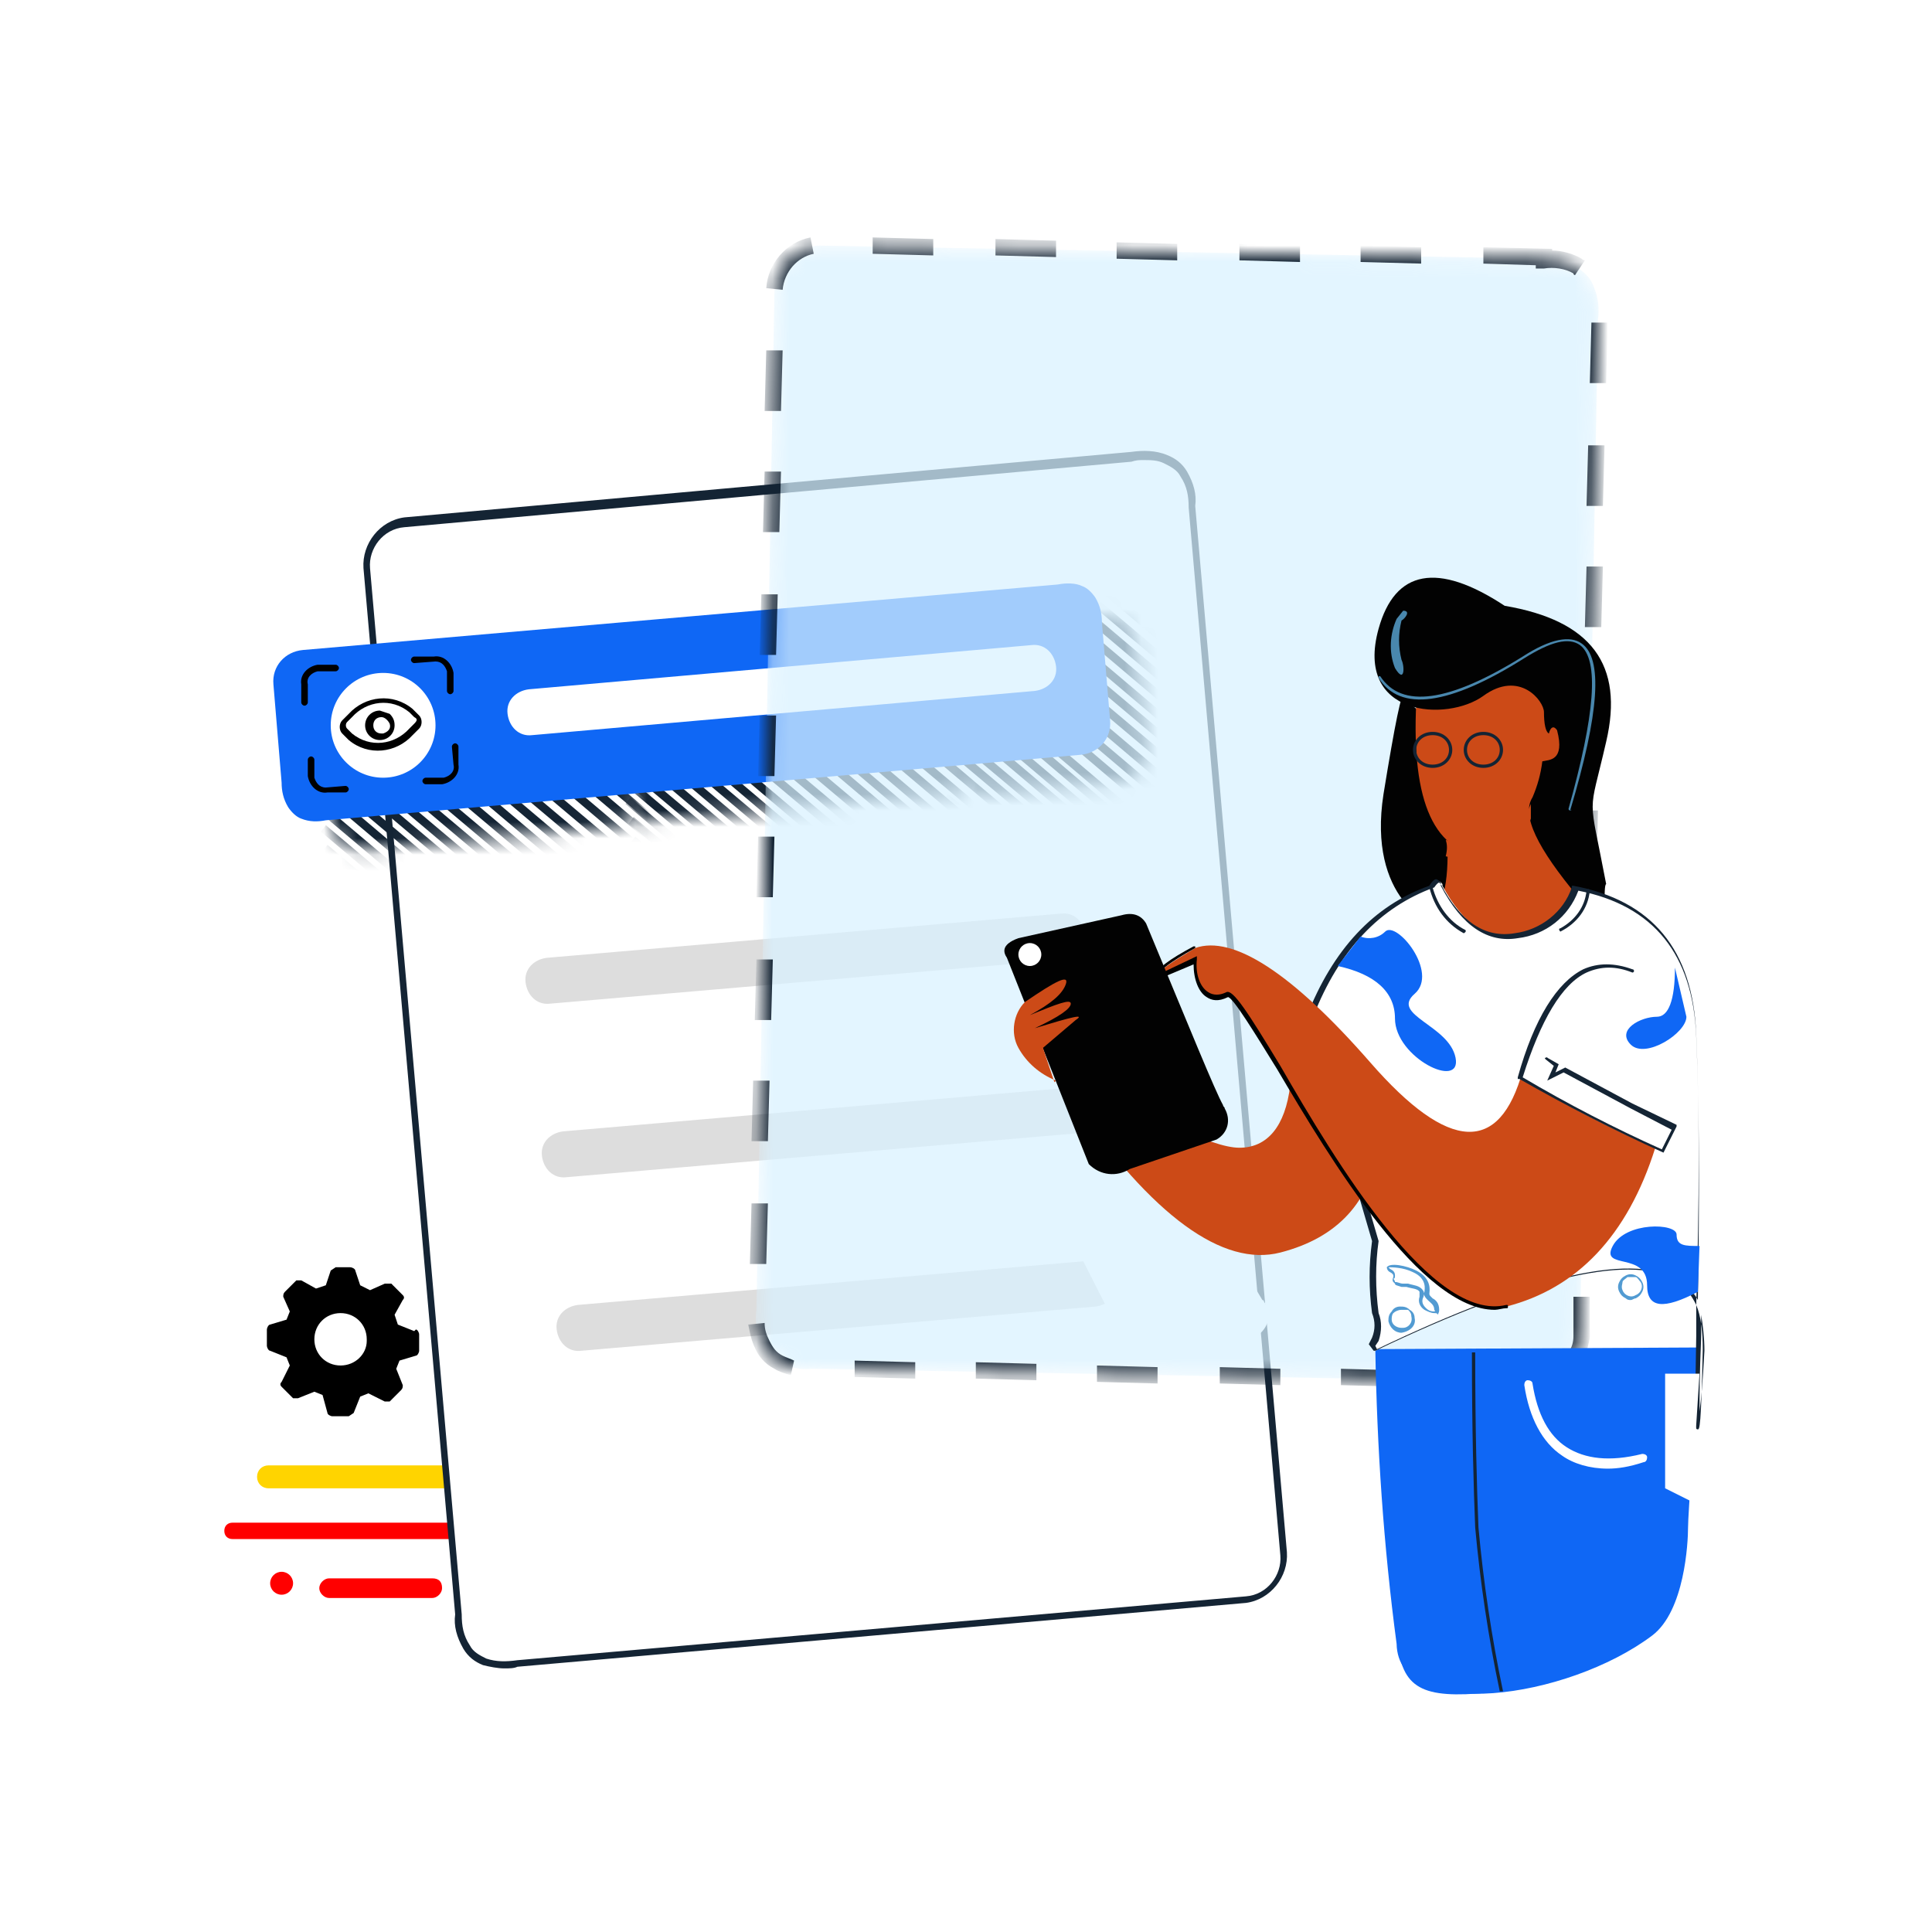 <?xml version="1.0" encoding="UTF-8"?>
<svg xmlns="http://www.w3.org/2000/svg" xmlns:xlink="http://www.w3.org/1999/xlink" version="1.1" viewBox="0 0 118 118" xml:space="preserve">
<style type="text/css">
	.st0{clip-path:url(#e);}
	.st1{fill:#FF0000;}
	.st2{fill:#FFD400;}
	.st3{fill:#FFFFFF;}
	.st4{fill:#142434;}
	.st5{fill:#DDDDDD;}
	.st6{filter:url(#j);}
	.st7{mask:url(#a);}
	.st8{filter:url(#i);}
	.st9{mask:url(#d);}
	.st10{filter:url(#h);}
	.st11{mask:url(#c);}
	.st12{fill:#0F67F5;}
	.st13{filter:url(#g);}
	.st14{mask:url(#b);}
	.st15{opacity:0.73;}
	.st16{fill:#D9F1FF;}
	.st17{fill:#020202;}
	.st18{fill:#CC4A17;}
	.st19{fill:#4987AD;}
	.st20{fill:#529BD2;}
</style>

	<defs>
		<rect id="f" width="118" height="118"></rect>
	</defs>
	<clipPath id="e">
		<use xlink:href="#f"></use>
	</clipPath>
	<g class="st0">
		
			<path class="st1" d="m34 93h-19.8c-0.3 0-0.5 0.2-0.5 0.5s0.2 0.5 0.5 0.5h19.8c0.3 0 0.5-0.2 0.5-0.5s-0.2-0.5-0.5-0.5z"></path>
		
		
			<path class="st2" d="m36.4 89.5h-20c-0.4 0-0.7 0.3-0.7 0.7s0.3 0.7 0.7 0.7h20c0.4 0 0.7-0.3 0.7-0.7s-0.3-0.7-0.7-0.7z"></path>
		
		
			<path class="st3" d="m31.6 101.6 44.5-3.9c1.4-0.2 2.4-1.4 2.3-2.8l-5.6-63.9c0-0.7-0.2-1.4-0.5-2-0.3-0.4-0.6-0.7-1.1-0.9-0.7-0.3-1.4-0.3-2.1-0.2l-44.4 4c-1.4 0.2-2.4 1.4-2.3 2.8l5.6 63.9c0 0.7 0.2 1.4 0.5 2 0.3 0.4 0.6 0.7 1.1 0.9 0.7 0.2 1.4 0.2 2 0.1z"></path>
			<path class="st4" d="m30.8 101.9c-0.4 0-0.9-0.1-1.3-0.2-0.5-0.2-0.9-0.5-1.2-1-0.4-0.7-0.6-1.4-0.5-2.1l-5.6-63.9c-0.1-1.5 1-2.9 2.5-3.1l44.4-4c0.7-0.1 1.5-0.1 2.2 0.2 0.5 0.2 0.9 0.5 1.2 1 0.4 0.7 0.6 1.4 0.5 2.1l5.6 63.9c0.1 1.5-1 2.9-2.5 3.1l-44.5 3.9c-0.2 0.1-0.5 0.1-0.8 0.1zm39-73.8c-0.2 0-0.4 0-0.7 0.1l-44.4 4c-1.3 0.1-2.2 1.3-2.1 2.5l5.6 63.9c0 0.7 0.1 1.3 0.5 1.9 0.2 0.4 0.6 0.6 1 0.8 0.6 0.2 1.2 0.2 1.9 0.1l44.5-3.9c1.3-0.1 2.2-1.3 2.1-2.5l-5.6-64c0-0.7-0.1-1.3-0.5-1.9-0.2-0.4-0.6-0.6-1-0.8s-0.8-0.2-1.3-0.2z"></path>
		
		
			<path class="st5" d="m64.8 55.8-31.4 2.7c-0.8 0.1-1.4 0.7-1.3 1.5s0.7 1.4 1.5 1.3l31.4-2.7c0.8-0.1 1.4-0.7 1.3-1.5s-0.7-1.4-1.5-1.3zm0.9 10.6-31.3 2.7c-0.8 0.1-1.4 0.7-1.3 1.5s0.7 1.4 1.5 1.3l31.4-2.7c0.8-0.1 1.4-0.7 1.3-1.5s-0.7-1.4-1.6-1.3zm0.9 10.6-31.3 2.7c-0.8 0.1-1.4 0.7-1.3 1.5s0.7 1.4 1.5 1.3l31.4-2.7c0.8-0.1 1.4-0.7 1.3-1.5s-0.7-1.4-1.5-1.3h-0.1z"></path>
		
		
			<path class="st3" d="m63.5 71.8 6 11.8c0.7 0.6 1.7 0.6 2.4 0.1l5-2.2c0.6-0.5 0.8-1.3 0.3-2 0-0.1-0.1-0.1-0.1-0.1-0.5-0.8-2.4-4.3-5.5-10.4-0.3-0.5-0.8-0.6-1.5-0.4l-6.1 1.9-0.7 0.6c-0.1 0.2 0 0.5 0.1 0.7h0.1z"></path>
		
		
			<path d="m25.3 81.3-1-0.4-0.2-0.6 0.5-0.9c0.1-0.1 0.1-0.2 0-0.3l-0.7-0.7h-0.4l-0.9 0.4-0.6-0.3-0.3-0.9c0-0.1-0.2-0.2-0.3-0.2h-0.9l-0.3 0.2-0.3 0.9-0.6 0.2-0.9-0.5h-0.3l-0.7 0.7c-0.1 0.1-0.1 0.2-0.1 0.3l0.4 0.9-0.2 0.5-1 0.3c-0.1 0-0.2 0.2-0.2 0.3v1c0 0.1 0.1 0.3 0.2 0.3l1 0.4 0.2 0.5-0.5 1c-0.1 0.1-0.1 0.2 0 0.3l0.7 0.7h0.3l1-0.4 0.5 0.2 0.3 1.1c0 0.1 0.2 0.2 0.3 0.2h1l0.3-0.2 0.4-1 0.5-0.2 1 0.5h0.3l0.7-0.7c0.1-0.1 0.1-0.2 0.1-0.3l-0.4-1 0.2-0.5 1-0.3c0.1 0 0.2-0.2 0.2-0.3v-1c0-0.1-0.1-0.3-0.2-0.3l-0.1 0.1zm-4.5 2.1c-0.9 0-1.6-0.7-1.6-1.6s0.7-1.6 1.6-1.6 1.6 0.7 1.6 1.6v0.1c0 0.8-0.7 1.5-1.6 1.5z"></path>
		
		
			<path class="st1" d="m26.4 96.4h-6.3c-0.3 0-0.6 0.3-0.6 0.6s0.3 0.6 0.6 0.6h6.3c0.3 0 0.6-0.3 0.6-0.6 0-0.4-0.2-0.6-0.6-0.6z"></path>
		
		
			<circle class="st1" cx="17.2" cy="96.7" r=".7"></circle>
		
		
			<circle class="st3" cx="64.3" cy="71.9" r=".7"></circle>
		
		<defs>
			<filter id="j" x="17.3" y="23.7" width="26.2" height="55.7">
				<feColorMatrix values="1 0 0 0 0  0 1 0 0 0  0 0 1 0 0  0 0 0 1 0"></feColorMatrix>
			</filter>
		</defs>
		<mask id="a" x="17.3" y="23.7" width="26.2" height="55.7" maskUnits="userSpaceOnUse">
			<g class="st6" transform="translate(-11.3 -12.8)">
				
					<path class="st3" d="m32.6 54.4 15.2-1.4c1-0.1 2 0.7 2.1 1.7l0.6 6.5c0.1 1-0.7 2-1.7 2.1l-15.2 1.4c-1 0.1-2-0.7-2.1-1.7l-0.6-6.5c-0.1-1.1 0.7-2 1.7-2.1z"></path>
				
			</g>
		</mask>
		<g class="st7">
			
				
					<rect class="st4" transform="matrix(.644 -.765 .765 .644 -28.774 41.708)" x="30.2" y="36.9" width=".5" height="29.8"></rect>
			
			
				<path class="st4" d="m43.2 79.4-22.8-19.1 0.3-0.4 22.8 19.1-0.3 0.4zm-0.1-1.1-22.7-19.3 0.3-0.4 22.7 19.3-0.3 0.4zm-0.1-1.2-22.8-19.2 0.3-0.4 22.8 19.2-0.3 0.4zm-0.1-1.2-22.8-19.2 0.3-0.4 22.8 19.2-0.3 0.4zm-0.1-1.2-22.8-19.2 0.3-0.4 22.8 19.2-0.3 0.4zm-0.1-1.2-22.8-19.2 0.3-0.4 22.8 19.2-0.3 0.4zm-0.1-1.2-22.8-19.2 0.3-0.4 22.8 19.2-0.3 0.4zm-0.1-1.2-22.8-19.1 0.3-0.4 22.8 19.1-0.3 0.4zm-0.1-1.1-22.8-19.2 0.3-0.4 22.8 19.2-0.3 0.4zm-0.1-1.2-22.8-19.2 0.3-0.4 22.8 19.2-0.3 0.4zm-0.1-1.2-22.8-19.3 0.3-0.4 22.8 19.3-0.3 0.4zm-0.1-1.2-22.8-19.2 0.3-0.4 22.8 19.2-0.3 0.4zm-0.1-1.2-22.8-19.2 0.3-0.4 22.8 19.2-0.3 0.4zm-0.1-1.2-22.8-19.2 0.3-0.4 22.8 19.2-0.3 0.4zm-0.3-3.7-22.8-19.2 0.3-0.4 22.8 19.2-0.3 0.4zm-0.2-1.3-22.7-19.2 0.3-0.4 22.7 19.2-0.3 0.4zm-0.1-1.3-22.7-19.2 0.3-0.4 22.7 19.2-0.3 0.4zm-0.1-1.3-22.8-19.2 0.3-0.4 22.8 19.2-0.3 0.4zm-0.1-1.3-22.8-19.2 0.3-0.4 22.8 19.2-0.3 0.4zm-0.1-1.3-22.8-19.3 0.3-0.4 22.8 19.3-0.3 0.4zm-0.1-1.3-22.8-19.3 0.3-0.4 22.8 19.3-0.3 0.4zm-0.1-1.3-22.8-19.3 0.3-0.4 22.8 19.3-0.3 0.4zm-0.2-1.4-22.7-19.2 0.3-0.4 22.7 19.2-0.3 0.4zm-0.1-1.3-22.7-19.2 0.3-0.4 22.7 19.2-0.3 0.4zm-0.1-1.3-22.8-19.2 0.3-0.4 22.8 19.2-0.3 0.4zm-0.1-1.3-22.8-19.2 0.3-0.4 22.8 19.2-0.3 0.4zm-0.1-1.3-22.8-19.2 0.3-0.4 22.8 19.2-0.3 0.4zm-0.1-1.3-22.8-19.2 0.3-0.4 22.8 19.2-0.3 0.4z"></path>
			
			
				
					<rect class="st4" transform="matrix(.644 -.765 .765 .644 -29.656 42.212)" x="30.3" y="38.1" width=".5" height="29.8"></rect>
			
		</g>
		<defs>
			<filter id="i" x="36" y="22" width="26.2" height="55.8">
				<feColorMatrix values="1 0 0 0 0  0 1 0 0 0  0 0 1 0 0  0 0 0 1 0"></feColorMatrix>
			</filter>
		</defs>
		<mask id="d" x="36" y="22" width="26.2" height="55.8" maskUnits="userSpaceOnUse">
			<g class="st8" transform="translate(-11.3 -12.8)">
				
					<path class="st3" d="M49.1,52.8L69.3,51l0.9,10.2L50,63L49.1,52.8z"></path>
				
			</g>
		</mask>
		<g class="st9">
			
				
					<rect class="st4" transform="matrix(.646 -.763 .763 .646 -20.924 55.253)" x="48.8" y="35.3" width=".5" height="29.7"></rect>
			
			
				<path class="st4" d="m61.9 77.8-22.8-19.2 0.3-0.4 22.8 19.2-0.3 0.4zm-0.1-1.2-22.8-19.2 0.3-0.4 22.8 19.2-0.3 0.4zm-0.1-1.2-22.8-19.1 0.3-0.4 22.8 19.1-0.3 0.4zm-0.1-1.1-22.8-19.3 0.3-0.4 22.8 19.3-0.3 0.4zm-0.1-1.2-22.8-19.2 0.3-0.4 22.8 19.2-0.3 0.4zm-0.1-1.2-22.8-19.2 0.3-0.4 22.8 19.2-0.3 0.4zm-0.1-1.2-22.8-19.2 0.3-0.4 22.8 19.2-0.3 0.4zm-0.1-1.2-22.8-19.2 0.3-0.4 22.8 19.2-0.3 0.4zm-0.2-1.2-22.8-19.2 0.3-0.4 22.8 19.2-0.3 0.4zm-0.1-1.2-22.8-19.2 0.3-0.4 22.8 19.2-0.3 0.4zm-0.1-1.2-22.8-19.1 0.3-0.4 22.8 19.1-0.3 0.4zm-0.1-1.1-22.8-19.2 0.3-0.4 22.8 19.2-0.3 0.4zm-0.1-1.2-22.8-19.2 0.3-0.4 22.8 19.2-0.3 0.4zm-0.1-1.2-22.8-19.2 0.3-0.4 22.8 19.2-0.3 0.4zm-0.3-3.7-22.8-19.2 0.3-0.4 22.8 19.2-0.3 0.4zm-0.1-1.3-22.8-19.2 0.3-0.4 22.8 19.2-0.3 0.4zm-0.1-1.3-22.8-19.2 0.3-0.4 22.8 19.2-0.3 0.4zm-0.1-1.3-22.8-19.3 0.3-0.4 22.8 19.3-0.3 0.4zm-0.2-1.3-22.7-19.3 0.3-0.4 22.7 19.3-0.3 0.4zm-0.1-1.3-22.7-19.3 0.3-0.4 22.7 19.3-0.3 0.4zm-0.1-1.4-22.7-19.2 0.3-0.4 22.7 19.2-0.3 0.4zm-0.1-1.3-22.8-19.2 0.3-0.4 22.8 19.2-0.3 0.4zm-0.1-1.3-22.8-19.2 0.3-0.4 22.8 19.2-0.3 0.4zm-0.1-1.3-22.8-19.2 0.3-0.4 22.8 19.2-0.3 0.4zm-0.1-1.3-22.8-19.2 0.3-0.4 22.8 19.2-0.3 0.4zm-0.2-1.3-22.7-19.2 0.3-0.4 22.7 19.2-0.3 0.4zm-0.1-1.3-22.7-19.3 0.3-0.4 22.7 19.3-0.3 0.4zm-0.1-1.3-22.7-19.3 0.3-0.4 22.7 19.3-0.3 0.4z"></path>
			
			
				
					<rect class="st4" transform="matrix(.646 -.763 .763 .646 -21.805 55.757)" x="48.9" y="36.5" width=".5" height="29.7"></rect>
			
		</g>
		<defs>
			<filter id="h" x="55.2" y="20.7" width="26.2" height="55.8">
				<feColorMatrix values="1 0 0 0 0  0 1 0 0 0  0 0 1 0 0  0 0 0 1 0"></feColorMatrix>
			</filter>
		</defs>
		<mask id="c" x="55.2" y="20.7" width="26.2" height="55.8" maskUnits="userSpaceOnUse">
			<g class="st10" transform="translate(-11.3 -12.8)">
				
					<path class="st3" d="m70.4 51.1 8.2-0.7c1-0.1 2 0.7 2.1 1.7l0.6 6.4c0.1 1-0.7 2-1.7 2.1l-8.2 0.7c-1 0.1-2-0.7-2.1-1.7l-0.6-6.4c-0.2-1.1 0.6-2 1.7-2.1z"></path>
				
			</g>
		</mask>
		<g class="st11">
			
				
					<rect class="st4" transform="matrix(.646 -.763 .763 .646 -13.131 69.453)" x="68" y="34" width=".5" height="29.7"></rect>
			
			
				<path class="st4" d="m81.1 76.5-22.8-19.2 0.3-0.4 22.8 19.2-0.3 0.4zm-0.1-1.2-22.8-19.2 0.3-0.4 22.8 19.2-0.3 0.4zm-0.1-1.2-22.8-19.2 0.3-0.4 22.8 19.2-0.3 0.4zm-0.1-1.2-22.8-19.2 0.3-0.4 22.8 19.2-0.3 0.4zm-0.1-1.2-22.8-19.1 0.3-0.4 22.8 19.1-0.3 0.4zm-0.1-1.1-22.8-19.2 0.3-0.4 22.8 19.2-0.3 0.4zm-0.1-1.2-22.8-19.2 0.3-0.4 22.8 19.2-0.3 0.4zm-0.1-1.2-22.8-19.3 0.3-0.4 22.8 19.3-0.3 0.4zm-0.2-2.4-22.8-19.2 0.3-0.4 22.8 19.2-0.3 0.4zm-0.1-1.2-22.8-19.2 0.3-0.4 22.8 19.2-0.3 0.4zm-0.1-1.2-22.9-19.2 0.3-0.4 22.9 19.2-0.3 0.4zm-0.2-1.2-22.7-19.2 0.3-0.4 22.7 19.2-0.3 0.4zm-0.1-1.1-22.8-19.3 0.3-0.4 22.8 19.3-0.3 0.4zm-0.3-3.7-22.7-19.3 0.3-0.4 22.7 19.3-0.3 0.4zm-0.1-1.3-22.8-19.3 0.3-0.4 22.8 19.3-0.3 0.4zm-0.1-1.3-22.8-19.3 0.3-0.4 22.8 19.3-0.3 0.4zm-0.1-1.4-22.8-19.2 0.3-0.4 22.8 19.2-0.3 0.4zm-0.1-1.3-22.8-19.2 0.3-0.4 22.8 19.2-0.3 0.4zm-0.2-1.3-22.7-19.2 0.3-0.4 22.7 19.2-0.3 0.4zm-0.1-1.3-22.7-19.2 0.3-0.4 22.7 19.2-0.3 0.4zm-0.1-1.3-22.7-19.2 0.3-0.4 22.7 19.2-0.3 0.4zm-0.1-1.3-22.8-19.2 0.3-0.4 22.8 19.2-0.3 0.4zm-0.1-1.3-22.8-19.3 0.3-0.4 22.8 19.3-0.3 0.4zm-0.1-1.3-22.8-19.3 0.3-0.4 22.8 19.3-0.3 0.4zm-0.1-1.3-22.8-19.3 0.3-0.4 22.8 19.3-0.3 0.4zm-0.2-1.4-22.7-19.2 0.3-0.4 22.7 19.2-0.3 0.4zm-0.1-1.3-22.7-19.2 0.3-0.4 22.7 19.2-0.3 0.4z"></path>
			
			
				
					<rect class="st4" transform="matrix(.648 -.762 .762 .648 -14.024 69.725)" x="68.1" y="35.1" width=".5" height="29.8"></rect>
			
		</g>
		
			<path class="st12" d="m64.6 35.7-46.1 4c-1.1 0.1-1.9 1-1.8 2.1l0.5 6c0 0.5 0.1 1 0.4 1.5 0.2 0.3 0.5 0.6 0.8 0.7 0.5 0.2 1 0.2 1.5 0.1l46.1-4c1.1-0.1 1.9-1 1.8-2.1l-0.5-6c0-0.5-0.1-1-0.4-1.5-0.2-0.3-0.5-0.6-0.8-0.7-0.4-0.2-1-0.2-1.5-0.1z"></path>
		
		
			<ellipse class="st3" cx="23.4" cy="44.3" rx="3.2" ry="3.2"></ellipse>
		
		
			<path d="m18.8 42.9c0 0.1-0.1 0.2-0.2 0.2s-0.2-0.1-0.2-0.2v-1.1c-0.1-0.6 0.4-1.1 1-1.2h1.1c0.1 0 0.2 0.1 0.2 0.2s-0.1 0.2-0.2 0.2h-1.1c-0.4 0.1-0.7 0.4-0.6 0.8v1.1zm2.3 5.1c0.1 0 0.2 0.1 0.2 0.2s-0.1 0.2-0.2 0.2h-1.1c-0.6 0.1-1.1-0.4-1.2-1v-1c0-0.1 0.1-0.2 0.2-0.2s0.2 0.1 0.2 0.2v1.1c0.1 0.3 0.3 0.6 0.7 0.6l1.2-0.1zm4.2-7.5c-0.1 0-0.2-0.1-0.2-0.2s0.1-0.2 0.2-0.2h1.2c0.6-0.1 1.1 0.4 1.2 1v1.1c0 0.1-0.1 0.2-0.2 0.2s-0.2-0.1-0.2-0.2v-1.2c-0.1-0.3-0.3-0.6-0.7-0.6l-1.3 0.1zm2.3 5.1c0-0.1 0.1-0.2 0.2-0.2s0.2 0.1 0.2 0.2v1.1c0.1 0.6-0.4 1.1-1 1.2h-1c-0.1 0-0.2-0.1-0.2-0.2s0.1-0.2 0.2-0.2h1.1c0.4-0.1 0.7-0.4 0.6-0.8l-0.1-1.1z"></path>
		
		
			<path d="m25.2 43.3c-1.2-1-2.9-0.8-3.9 0.3l-0.4 0.4c-0.2 0.2-0.2 0.6 0 0.8l0.4 0.4c1.2 1 2.9 0.8 3.9-0.3l0.4-0.4c0.2-0.2 0.2-0.6 0-0.8l-0.4-0.4zm0.1 0.9-0.3 0.3c-0.9 1-2.4 1.2-3.5 0.3l-0.3-0.3c-0.1-0.1-0.1-0.3 0-0.4l0.3-0.3c0.9-1 2.4-1.2 3.5-0.3l0.3 0.3c0.2 0.1 0.2 0.2 0 0.4z"></path>
		
		
			<path d="m23.2 43.4c-0.5 0-0.9 0.4-0.9 0.9s0.4 0.9 0.9 0.9 0.9-0.4 0.9-0.9c0-0.3-0.1-0.5-0.3-0.7l-0.6-0.2zm0.1 1.4c-0.3 0-0.5-0.2-0.5-0.5s0.2-0.5 0.5-0.5c0.2 0 0.4 0.2 0.5 0.4 0.1 0.3-0.1 0.5-0.4 0.6h-0.1z"></path>
		
		
			<path class="st3" d="m63 39.4-30.7 2.7c-0.8 0.1-1.4 0.7-1.3 1.5s0.7 1.4 1.5 1.3l30.7-2.7c0.8-0.1 1.4-0.7 1.3-1.5s-0.7-1.4-1.5-1.3z"></path>
		
		<defs>
			<filter id="g" x="45.7" y="14.5" width="52.4" height="70.3">
				<feColorMatrix values="1 0 0 0 0  0 1 0 0 0  0 0 1 0 0  0 0 0 1 0"></feColorMatrix>
			</filter>
		</defs>
		<mask id="b" x="45.7" y="14.5" width="52.4" height="70.3" maskUnits="userSpaceOnUse">
			<g class="st13" transform="translate(-11.3 -12.8)">
				
					<path class="st3" d="m105.5 28.6-44.1-0.8c-1.5 0-2.8 1.3-2.8 2.8l-1.1 62.2c-0.1 0.7 0 1.4 0.3 2.1 0.2 0.5 0.6 0.8 1 1.1 0.7 0.3 1.4 0.5 2.1 0.4l44.1 0.8c1.5 0 2.7-1.2 2.8-2.7l1.1-62.2c0.1-0.7 0-1.4-0.3-2.1-0.2-0.5-0.6-0.8-1-1.1-0.7-0.3-1.4-0.5-2.1-0.4v-0.1z"></path>
				
			</g>
		</mask>
		<g class="st14">
			
				<g class="st15">
					<path class="st16" d="m94.2 15.8-44.1-0.8c-1.5 0-2.8 1.3-2.8 2.8l-1.1 62.2c-0.1 0.7 0 1.4 0.3 2.1 0.2 0.5 0.6 0.8 1 1.1 0.7 0.3 1.4 0.5 2.1 0.4l44.1 0.8c1.5 0 2.7-1.2 2.8-2.7l1.1-62.2c0.1-0.7 0-1.4-0.3-2.1-0.2-0.5-0.6-0.8-1-1.1-0.7-0.3-1.4-0.5-2.1-0.4v-0.1z"></path>
				</g>
				
					<path class="st4" d="m93 84.9-3.7-0.1v-1l3.7 0.1v1zm-7.4-0.2-3.7-0.1v-1l3.7 0.1v1zm-7.4-0.1-3.7-0.1v-1l3.7 0.1v1zm-7.5-0.1-3.7-0.1v-1l3.7 0.1v1zm-7.4-0.2-3.7-0.1v-1l3.7 0.1v1zm-7.4-0.1-3.7-0.1v-1l3.7 0.1v1zm-7.6-0.2c-0.3-0.1-0.7-0.2-1-0.4-0.6-0.3-1-0.8-1.2-1.3-0.2-0.4-0.3-0.9-0.4-1.4l1-0.1c0 0.4 0.1 0.7 0.3 1.1s0.4 0.7 0.8 0.9c0.2 0.1 0.5 0.2 0.7 0.3l-0.2 0.9zm48.4-0.9-0.9-0.5c0.2-0.3 0.3-0.6 0.3-1v-2.4h1v2.5c-0.1 0.5-0.2 1-0.4 1.4zm-49.9-5.9h-1l0.1-3.7h1l-0.1 3.7zm50.3-1.7h-1l0.1-3.7h1l-0.1 3.7zm-50.2-5.8h-1l0.1-3.7h1l-0.1 3.7zm50.4-1.6h-1l0.1-3.7h1l-0.1 3.7zm-50.2-5.8h-1l0.1-3.7h1l-0.1 3.7zm50.3-1.7h-1l0.1-3.7h1l-0.1 3.7zm-50.2-5.8h-1l0.1-3.7h1l-0.1 3.7zm50.3-1.6h-1l0.1-3.7h1l-0.1 3.7zm-50.2-5.8h-1l0.1-3.7h1l-0.1 3.7zm50.4-1.6h-1l0.1-3.7h1l-0.1 3.7zm-50.3-5.8h-1l0.1-3.7h1l-0.1 3.7zm50.4-1.7h-1l0.1-3.7h1l-0.1 3.7zm-50.2-5.8h-1l0.1-3.7h1l-0.1 3.7zm50.3-1.6h-1l0.1-3.7h1l-0.1 3.7zm-50.2-5.8h-1l0.1-3.7h1l-0.1 3.7zm50.4-1.7h-1l0.1-3.7h1l-0.1 3.7zm-50.3-5.7-1-0.1c0.1-1.5 1.2-2.8 2.7-3.1l0.2 1c-1 0.2-1.8 1.1-1.9 2.2zm48.4-0.9s-0.1 0-0.1-0.1c-0.5-0.3-1.2-0.4-1.8-0.3h-0.5v-0.2l-3.2-0.1v-1l4.2 0.1v0.1c0.6 0 1.3 0.2 1.8 0.5 0.1 0.1 0.2 0.1 0.2 0.1l-0.6 0.9zm-9.4-0.7-3.7-0.1v-1l3.7 0.1v1zm-7.4-0.1-3.7-0.1v-1l3.7 0.1v1zm-7.5-0.1-3.7-0.1v-1l3.7 0.1v1zm-7.4-0.2-3.7-0.1v-1l3.7 0.1v1zm-7.5-0.1-3.7-0.1v-1l3.7 0.1v1z"></path>
				
			
		</g>
		
			<path class="st17" d="m89.1 44.3v1c-0.9-0.2-1.2 0-1.1 0.6s0.6 0.9 1.3 0.8c0.3 1 0.6 1.9 1.1 2.8 0.2 0.1-0.3 5.7-1.1 6.1s-1.2 0.3-1.5 0.7-4.3-1.4-3.3-7.8c0.7-4.3 1.1-6.3 1.3-6.2 0.3 0.8 0.9 1.5 3.3 2z"></path>
		
		
			<path class="st18" d="m86.5 42.9c-0.3 6.1 1.1 9.3 4.4 9.4s4.6-1.8 4.1-5.9c1.7-1.1 2.1-2 1.2-2.7s-1.6-1.6-2.2-2.6c-0.2-0.4-1.7-0.3-4.5 0.4-0.9 1-1.9 1.7-3 1.4z"></path>
		
		
			<path class="st18" d="m88.4 51.3c0.1 2.8-0.3 4.2-1.1 4.3-1.2 0.2 6.4 4 9.3-0.9-0.6-0.5-1.2-2.4-1.7-5.8-0.3 0.8-2.4 5.4-6.5 2.4z"></path>
		
		
			<path class="st17" d="m95.1 44.6c-0.2-0.3-0.4-0.2-0.5 0.2-0.2-0.1-0.3-0.6-0.3-1.3s-1.5-2.6-3.7-1-7.9 1.3-6.4-4.1c1-3.6 3.6-4.1 7.7-1.4 5.3 0.9 7.3 3.6 6.2 8.3-1.1 4.8-1.1 2.9 0 8.7-0.2 0 0 2.8-0.2 2.9s-0.8-0.6-1.5-2.1c-2.5-3-3.5-5-2.8-6.1 0.3-0.7 0.5-1.4 0.6-2.2 0.4-0.1 1.4 0 0.9-1.9z"></path>
		
		
			<path class="st19" d="m95.9 49.5c-0.1 0-0.1-0.1-0.1-0.1 1.6-5.7 1.9-9.1 0.7-10-0.7-0.5-1.8-0.2-3.4 0.8-4.6 2.9-7.6 3.3-8.9 1.2v-0.1h0.1c1.3 2 4.2 1.6 8.7-1.2 1.7-1.1 2.9-1.3 3.6-0.8 1.3 0.9 1.1 4.2-0.7 10.2 0.1-0.1 0.1 0 0 0z"></path>
		
		
			<path class="st4" d="m87.5 46.9c-0.7 0-1.2-0.5-1.2-1.1s0.5-1.1 1.2-1.1 1.2 0.5 1.2 1.1-0.5 1.1-1.2 1.1zm0-2c-0.6 0-1 0.4-1 0.9s0.4 0.9 1 0.9 1-0.4 1-0.9-0.4-0.9-1-0.9z"></path>
		
		
			<path class="st4" d="m90.6 46.9c-0.7 0-1.2-0.5-1.2-1.1s0.5-1.1 1.2-1.1 1.2 0.5 1.2 1.1-0.5 1.1-1.2 1.1zm0-2c-0.6 0-1 0.4-1 0.9s0.4 0.9 1 0.9 1-0.4 1-0.9-0.4-0.9-1-0.9z"></path>
		
		
			<path class="st18" d="m88.3 51.3c2.5 0.9 4.2 0.2 5.2-2.2v0.9c-0.7 2.3-2.4 3-5.2 2.3 0.1-0.4 0.1-0.7 0-1z"></path>
		
		
			<path class="st12" d="M84,82.4c0.1,6,0.5,12,1.3,18c0.1,4.8,10.4,3.4,15.6-0.5c2-1.5,2.2-5.7,2.2-6.6s0.4-5.7,0.6-11L84,82.4z"></path>
		
		
			<path class="st12" d="m84.1 82.5c0.1 6.1 0.5 12.2 1.3 18.2 0.4 2.7 1.9 3.1 6.3 2.6-1.3-4.8-1.9-11.8-1.8-20.9l-5.8 0.1z"></path>
		
		
			<path class="st3" d="m88.1 54.1c1.3 2.4 2.8 3.4 4.6 3.1 1.7-0.2 3.1-1.3 3.6-2.9 4.7 0.9 7.2 3.9 7.4 9s0.2 11.3 0 18.4-0.1 7.4 0.4 0.8-6.2-6.6-20.1 0l-0.2-0.3 0.2-0.3c0.2-0.5 0.2-1.1 0-1.6-0.2-1.5-0.2-2.9 0-4.4l-4-13.7c1.6-4.1 4.1-6.8 7.5-8 0.2-0.4 0.4-0.5 0.6-0.2v0.1z"></path>
			<path class="st4" d="m103.7 87.3c-0.2 0-0.2 0-0.1-5.7v-1.9c-0.3-0.6-0.6-1-1.1-1.4-2.6-1.8-8.9-0.4-18.5 4.2h-0.1l-0.3-0.4 0.2-0.4c0.2-0.5 0.2-1 0-1.5-0.2-1.5-0.2-2.9 0-4.4l-4-13.7c1.6-4.1 4.1-6.8 7.5-8 0.1-0.2 0.3-0.4 0.4-0.4s0.2 0.1 0.3 0.2v0.1c1.2 2.3 2.7 3.3 4.5 3 1.6-0.2 3-1.3 3.5-2.8v-0.1h0.1c4.8 0.9 7.3 3.9 7.5 9.1 0.2 4.6 0.2 10.2 0 16.5 0.3 0.7 0.4 1.7 0.4 2.7-0.1 4.8-0.2 4.9-0.3 4.9zm0.2-7v1.4c-0.1 2.3-0.1 3.7-0.1 4.5 0.1-0.7 0.2-1.8 0.3-3.7 0-0.8-0.1-1.6-0.2-2.2zm-19.9 1.9 0.1 0.2c9.6-4.6 15.9-6 18.6-4.1 0.4 0.3 0.8 0.7 1 1.1 0.1-6.1 0.1-11.5-0.1-16.1-0.2-5-2.6-8-7.2-8.9-0.6 1.6-2 2.7-3.7 2.9-1.8 0.3-3.4-0.7-4.7-3.2v-0.1l-0.1-0.1s-0.1 0-0.3 0.3c-3.3 1.2-5.8 3.8-7.4 7.9l4 13.7c-0.2 1.4-0.2 2.9 0 4.4 0.2 0.5 0.2 1.1 0 1.7l-0.2 0.3z"></path>
		
		
			<path class="st18" d="m78.8 66.3c-0.3 2.5-1.4 3.8-3.1 3.8s-5.6-1.9-11.5-5.7l1.3 2.8c4.9 7.1 9.2 10.2 12.7 9.3s5.5-3.1 6-6.5l-5.4-3.7z"></path>
		
		
			<path class="st18" d="m93 65.4c-1.4 5.1-4.5 5-9.3-0.5s-8.4-7.8-10.7-7c-1.3 0.8-2.7 1.6-2 1.7l2-0.9c-0.1 1.5 0.7 2.7 1.9 2.1s10.6 20.7 17.1 19c4.3-1.1 7.4-4.3 9.1-9.7l-8.1-4.7z"></path>
		
		
			<path d="m91.3 80c-4.5 0-10-9.1-13.3-14.7-1.3-2.1-2.7-4.4-3-4.4-0.6 0.3-1 0.2-1.3 0-0.5-0.3-0.8-1.1-0.8-2l-1.9 0.8c-0.2 0-0.3-0.1-0.3-0.2-0.1-0.3 0.7-0.9 2.2-1.7h0.1v0.1c-1.6 0.9-2.2 1.4-2.1 1.5h0.1l2.1-1v0.2c-0.1 0.9 0.2 1.7 0.7 2 0.3 0.2 0.7 0.2 1.1 0s1.3 1.2 3.3 4.5c3.4 5.9 9.3 15.7 13.8 14.6 0.1 0 0.1 0 0.1 0.1s0 0.1-0.1 0.1c-0.2 0-0.5 0.1-0.7 0.1zm-20.4-20.6z"></path>
		
		
			<path class="st3" d="m99.6 59.3c-2.9-1.2-5.2 1-6.8 6.5 2.8 1.7 5.7 3.2 8.7 4.5l0.7-1.4-2.6-1.3-4.1-2.2-0.8 0.4 0.3-0.7-0.6-0.4"></path>
			<path class="st4" d="m101.6 70.4c-3.1-1.4-6-2.9-8.8-4.5h-0.1v-0.1c1-3.6 2.4-5.8 4-6.6 0.9-0.4 1.9-0.4 3 0 0.1 0 0.1 0.1 0.1 0.1 0 0.1-0.1 0.1-0.1 0.1-1-0.4-1.9-0.4-2.8 0-1.5 0.7-2.8 2.9-3.9 6.4 2.7 1.6 5.6 3.1 8.5 4.4l0.6-1.2-2.5-1.3-4.1-2.2-1 0.5 0.4-0.9-0.5-0.4s-0.1-0.1 0-0.1 0.1-0.1 0.1 0l0.7 0.4-0.2 0.5 0.6-0.3 4.1 2.2 2.7 1.3v0.1l-0.8 1.6z"></path>
		
		
			<path class="st17" d="m61.5 58.5 5 12.6c0.7 0.7 1.7 0.8 2.5 0.3l5.3-1.8c0.7-0.4 0.9-1.2 0.5-1.9 0-0.1-0.1-0.1-0.1-0.2-0.5-0.9-2-4.6-4.7-11.1-0.3-0.5-0.8-0.7-1.5-0.5l-6.3 1.4c-1.1 0.4-0.9 0.9-0.7 1.2z"></path>
		
		
			<path class="st18" d="m64.5 66c-1-0.4-1.8-1.1-2.3-2s-0.3-2.1 0.4-2.8c1.9-1.3 2.7-1.7 2.5-1.1s-0.9 1.2-2.2 1.9c1.7-0.7 2.5-1 2.5-0.7s-0.7 0.8-2.2 1.5c2.3-0.7 3.1-0.9 2.5-0.5l-2 1.7 0.7 2.1 0.1-0.1z"></path>
		
		
			<path class="st4" d="m91.6 103.3c-0.7-3.3-1.2-6.7-1.5-10-0.1-2.4-0.2-6-0.2-10.7h0.2c0 4.7 0.1 8.3 0.2 10.7 0.3 3.3 0.8 6.7 1.5 10h-0.2z"></path>
		
		
			<path class="st3" d="m103.8 83.9h-2.1v7l1.6 0.8 0.5-7.8z"></path>
		
		
			<path class="st3" d="m98.2 89.7c-1.1 0-2.1-0.3-2.8-0.8-1.2-0.8-2-2.3-2.3-4.3 0-0.2 0.1-0.3 0.2-0.3 0.2 0 0.3 0.1 0.3 0.2 0.3 1.9 1 3.2 2.1 3.9s2.6 0.9 4.6 0.4c0.2 0 0.3 0.1 0.3 0.2 0 0.2-0.1 0.3-0.2 0.3-0.9 0.3-1.6 0.4-2.2 0.4z"></path>
		
		
			<path class="st3" d="m87.4 54.2c0.3 1.1 1 2.1 2 2.7m7.6-2.5c-0.1 1-0.8 1.9-1.7 2.4"></path>
			<path class="st4" d="m89.4 57c-1.1-0.6-1.8-1.6-2.1-2.8 0-0.1 0-0.1 0.1-0.1s0.1 0 0.1 0.1c0.3 1.1 1 2.1 2 2.6 0 0 0.1 0.1-0.1 0.2 0.1 0 0.1 0 0 0zm5.9-0.1c-0.1-0.1-0.1-0.2 0-0.2 0.9-0.5 1.5-1.3 1.6-2.3 0-0.1 0.1-0.1 0.1-0.1 0.1 0 0.1 0.1 0.1 0.1-0.1 1.1-0.8 2-1.8 2.5 0.1 0 0.1 0 0 0z"></path>
		
		
			<path class="st12" d="m81.7 59c2.3 0.5 3.5 1.6 3.5 3.2 0 2.4 4.1 4.4 3.7 2.4s-4-2.6-2.5-3.9-1.1-4.5-1.8-3.8c-0.4 0.4-1 0.5-1.5 0.3m20.6 21.7c-2.1 1.1-3.1 1-3.1-0.4 0-2.1-2.9-0.9-2.1-2.4s3.9-1.4 3.9-0.7 0.5 0.7 1.4 0.7"></path>
		
		
			<path class="st20" d="m99.6 79.4c-0.1 0-0.2 0-0.3-0.1-0.2-0.1-0.3-0.2-0.4-0.4s-0.1-0.4 0-0.6 0.2-0.3 0.4-0.4 0.4-0.1 0.6 0 0.3 0.2 0.4 0.4 0.1 0.4 0 0.6-0.2 0.3-0.4 0.4c-0.1 0-0.2 0.1-0.3 0.1zm0-1.4h-0.2c-0.1 0.1-0.3 0.2-0.3 0.3s-0.1 0.3 0 0.5c0.1 0.3 0.5 0.5 0.8 0.3 0.3-0.1 0.5-0.5 0.3-0.8-0.1-0.1-0.2-0.3-0.3-0.3h-0.3z"></path>
		
		
			<path class="st12" d="m102.3 59.1c0 2-0.4 3-1.1 3-1 0-2.5 0.8-1.6 1.7s3.4-0.7 3.4-1.7"></path>
		
		
			<path class="st20" d="m85.6 81.4c-0.4 0-0.7-0.3-0.8-0.7 0-0.2 0-0.4 0.2-0.6 0.1-0.2 0.3-0.3 0.5-0.3s0.4 0 0.6 0.2c0.2 0.1 0.3 0.3 0.3 0.5 0.1 0.4-0.2 0.8-0.8 0.9 0.1 0 0.1 0 0 0zm0-1.4c-0.2 0-0.4 0.1-0.5 0.2s-0.1 0.3-0.1 0.4c0 0.3 0.3 0.5 0.6 0.5h0.1c0.3 0 0.6-0.3 0.5-0.7 0-0.2-0.1-0.3-0.2-0.4h-0.4z"></path>
		
		
			<path class="st20" d="m87.6 80.2c-0.2 0-0.4-0.1-0.6-0.2-0.3-0.2-0.4-0.5-0.3-0.8v-0.3c-0.1-0.2-0.5-0.2-0.8-0.3h-0.2-0.1c-0.3-0.1-0.4-0.1-0.4-0.2l-0.1-0.1c-0.1-0.1 0-0.3 0-0.3v-0.1s0-0.1-0.2-0.2-0.2-0.3-0.2-0.3c0.2-0.3 1.2-0.1 1.8 0.2 1 0.5 0.8 1.3 0.8 1.4s0 0.1 0.2 0.3c0.2 0.1 0.4 0.3 0.4 0.7 0 0.2-0.1 0.3-0.1 0.3 0-0.1-0.1-0.1-0.2-0.1zm-1.9-1.8h0.3c0.3 0.1 0.7 0.1 0.9 0.4 0.1 0.1 0.1 0.3 0 0.5-0.1 0.3 0.1 0.5 0.2 0.6 0.2 0.2 0.4 0.2 0.5 0.2 0 0 0.1 0 0-0.1 0-0.3-0.2-0.4-0.4-0.6-0.1-0.1-0.3-0.3-0.2-0.5 0-0.1 0.2-0.8-0.7-1.2-0.6-0.3-1.3-0.3-1.5-0.3l0.1 0.1c0.2 0.1 0.3 0.2 0.3 0.4 0 0.1 0 0.2-0.1 0.2 0.1 0.1 0.1 0.2 0.1 0.2 0.2 0 0.3 0.1 0.5 0.1z"></path>
		
		
			<path class="st19" d="m85.3 37.8c-0.4 0.9-0.5 2-0.1 3 0.6 1 0.6-0.1 0.4-0.5-0.2-0.8-0.2-1.6 0-2.4 0.2-0.1 0.6-0.6 0.1-0.6l-0.4 0.5z"></path>
		
		
			<circle class="st3" cx="62.9" cy="58.3" r=".7"></circle>
		
	</g>

</svg>
